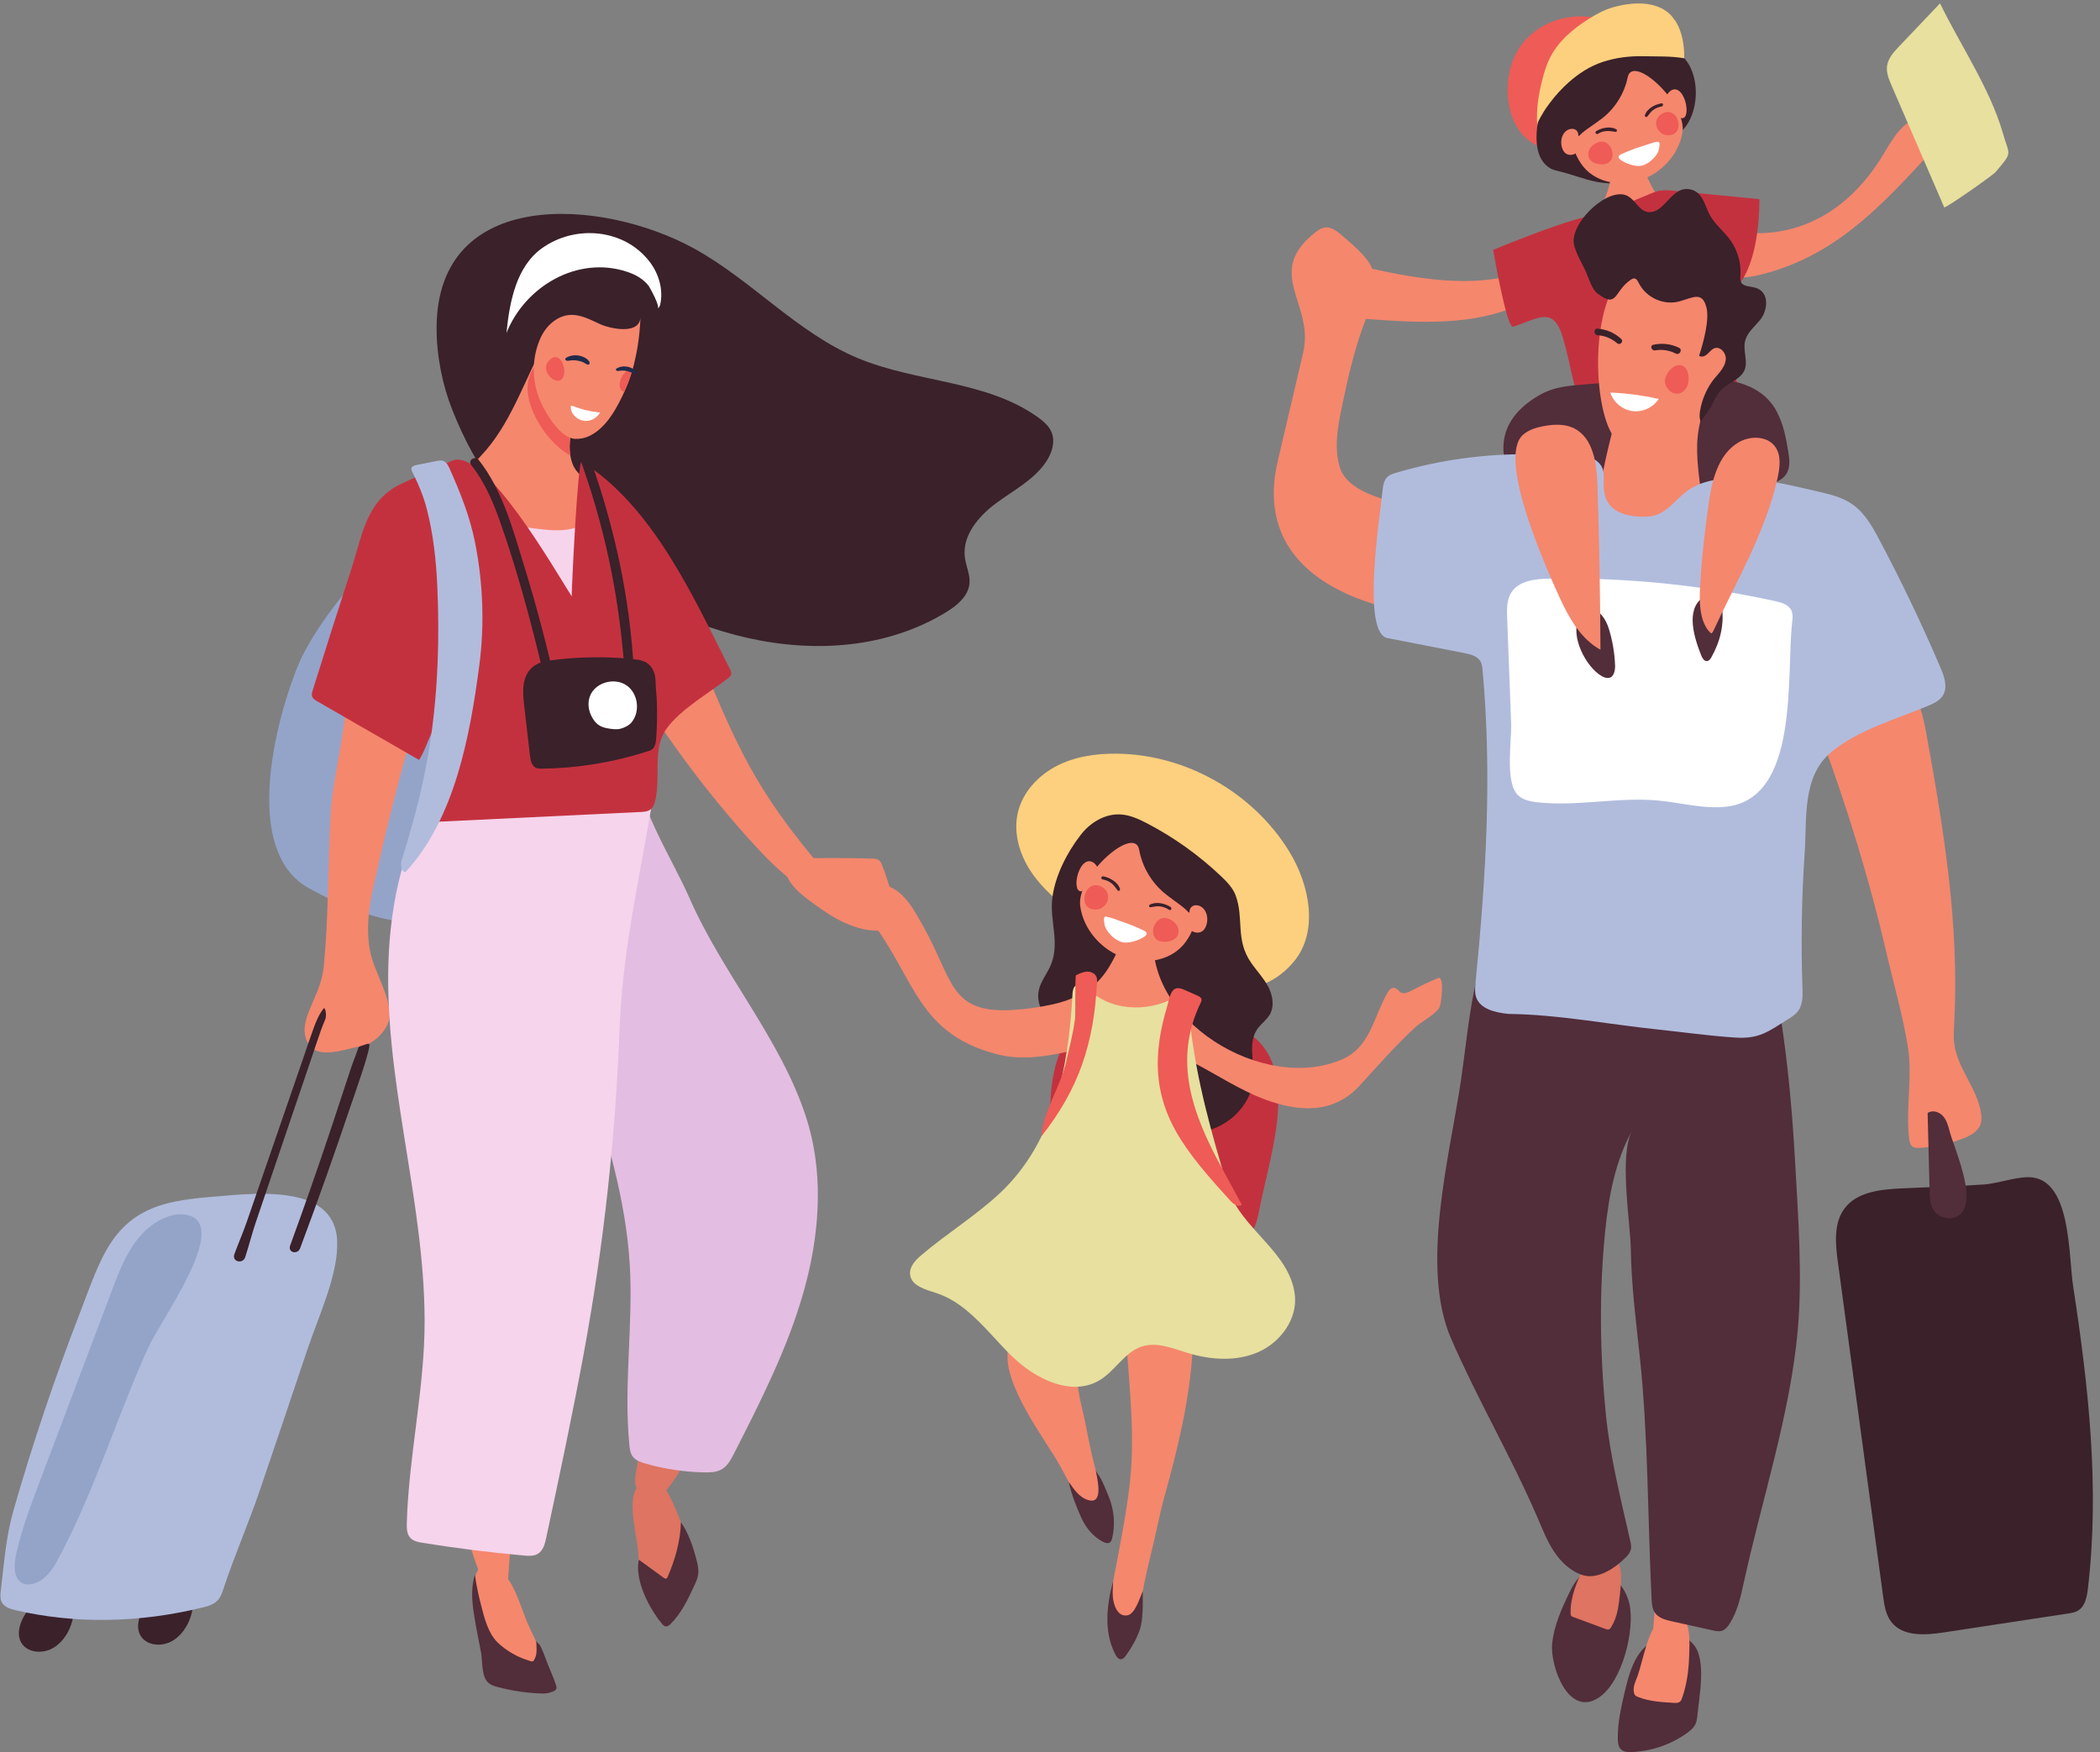 <?xml version="1.0" encoding="UTF-8"?><svg xmlns="http://www.w3.org/2000/svg" xmlns:xlink="http://www.w3.org/1999/xlink" height="418.7" preserveAspectRatio="xMidYMid meet" version="1.0" viewBox="-0.1 -0.8 501.8 418.7" width="501.8" zoomAndPan="magnify"><rect x="-0.1" y="-0.8" width="501.8" height="418.7" fill="#808080" stroke="none"/><defs><clipPath id="a"><path d="M 386 389 L 407 389 L 407 417.922 L 386 417.922 Z M 386 389"/></clipPath></defs><g><g><path d="M 441.336 166.461 C 446.125 164.672 452.281 163.934 455.375 162.793 C 458.539 165.883 459.48 170.531 460.27 174.883 C 464.387 197.602 468.102 220.27 466.875 243.48 C 466.785 245.242 466.66 247.016 466.898 248.766 C 467.699 254.641 472.422 259.406 473.281 265.277 C 473.406 266.133 473.445 267.023 473.172 267.844 C 472.574 269.633 470.703 270.629 468.949 271.301 C 465.68 272.551 462.219 273.305 458.727 273.527 C 458.078 273.566 457.367 273.57 456.855 273.168 C 456.301 272.727 456.168 271.949 456.086 271.242 C 455.242 264 456.938 256.602 455.812 249.523 C 454.613 241.945 452.324 234.047 450.578 226.52 C 446.578 209.281 441.32 192.355 435.238 175.742 C 433.445 170.84 436.766 168.172 441.336 166.461" fill="#f5876d"/></g><g><path d="M 454.246 283.211 C 449.301 283.445 443.691 284.012 440.695 287.953 C 438.004 291.496 438.473 296.43 439.066 300.84 C 442.668 327.441 446.27 354.047 449.867 380.648 C 450.16 382.82 450.5 385.105 451.844 386.836 C 454.562 390.336 459.852 390.008 464.23 389.344 C 474.152 387.832 484.074 386.324 493.996 384.816 C 494.844 384.688 495.715 384.551 496.449 384.109 C 498.129 383.102 498.559 380.898 498.793 378.957 C 501.68 354.793 498.945 330.426 495.27 306.508 C 494.164 299.332 494.812 282.047 485.773 280.617 C 482.535 280.102 477.469 282.016 474.105 282.262 C 467.504 282.742 460.859 282.895 454.246 283.211" fill="#3a212a"/></g><g><path d="M 465.758 269.531 C 465.422 268.23 465.051 266.867 464.141 265.875 C 463.23 264.883 461.602 264.406 460.512 265.199 C 460.672 271.477 460.828 277.746 460.988 284.023 C 461.023 285.43 461.074 286.902 461.762 288.133 C 462.742 289.902 465.059 290.801 466.98 290.156 C 473.484 287.98 466.879 273.844 465.758 269.531" fill="#522d3a"/></g><g><path d="M 389.254 382.508 C 388.426 378.789 385.609 375.309 381.852 374.707 C 381.031 374.574 380.18 374.582 379.387 374.824 C 377.148 375.504 375.875 377.797 374.859 379.902 C 373.016 383.727 371.254 387.684 370.801 391.902 C 370.234 397.211 374.609 409.828 381.992 404.863 C 387.594 401.098 390.617 388.633 389.254 382.508" fill="#522d3a"/></g><g clip-path="url(#a)"><path d="M 405.539 408.809 C 405.453 409.738 405.348 410.699 404.887 411.512 C 404.465 412.25 403.789 412.805 403.102 413.305 C 399.238 416.113 394.523 417.738 389.75 417.91 C 388.867 417.945 387.887 417.895 387.246 417.285 C 386.602 416.676 386.496 415.699 386.48 414.812 C 386.418 411.027 387.246 407.293 388.117 403.609 C 388.832 400.609 389.602 397.555 391.23 394.934 C 393.934 390.598 400.758 387.473 404.688 392.344 C 407.648 396.016 405.93 404.586 405.539 408.809" fill="#522d3a"/></g><g><path d="M 368.984 5.227 C 366.176 6.715 363.777 8.961 362.273 11.754 C 358.363 19.027 359.609 31.105 367.98 34.34 C 368.258 34.445 368.559 34.547 368.848 34.469 C 369.277 34.352 369.504 33.887 369.68 33.473 C 373.922 23.441 382.043 16.566 386.859 6.859 C 387.039 6.496 387.219 6.098 387.129 5.703 C 387 5.156 386.418 4.867 385.895 4.664 C 381.703 3.055 377.008 2.605 372.672 3.773 C 371.395 4.117 370.156 4.605 368.984 5.227" fill="#ef5b56"/></g><g><path d="M 403.875 15.406 C 406.375 20.68 405.055 28.789 400.469 31.449 C 398.035 32.859 396.023 32.66 394.262 34.859 C 392.324 37.273 393.426 40.184 389.82 41.973 C 387.16 43.289 384.008 43.211 381.102 42.594 C 378.199 41.973 375.422 40.852 372.535 40.156 C 371.738 39.965 370.91 39.797 370.219 39.355 C 364.84 35.953 367.59 26.074 369.219 21.355 C 370.621 17.285 372.52 13.551 375.23 10.18 C 376.262 8.898 384.566 2.711 384.574 2.02 C 384.535 4.961 383.699 7.887 382.191 10.41 C 385.711 6.852 390.184 4.234 395.016 2.91 C 396.793 2.426 399.102 2.305 400.066 3.875 C 393.234 12.035 400.617 8.547 403.875 15.402 C 403.875 15.406 403.875 15.406 403.875 15.406" fill="#3a212a"/></g><g><path d="M 416.469 54.801 C 431.23 56.109 442.598 48.344 449.992 36.008 C 451.598 33.336 453.156 30.516 455.645 28.637 C 458.129 26.762 461.863 26.109 464.305 28.043 C 465.062 28.645 465.676 29.582 465.477 30.523 C 465.348 31.137 464.906 31.629 464.48 32.09 C 451.312 46.273 439.762 60.344 420.074 64.965 C 410.461 67.219 402.059 62.621 392.316 61.781 C 381.363 60.836 372.566 67.648 363.141 71.984 C 351.863 77.172 338.777 76.324 326.664 75.445 C 325.539 75.363 324.301 75.219 323.539 74.383 C 322.977 73.766 322.801 72.902 322.672 72.078 C 322.336 69.938 322.172 67.77 322.18 65.602 C 322.184 64.914 322.219 64.176 322.637 63.625 C 323.414 62.605 324.977 62.805 326.227 63.09 C 339.164 66.008 354.594 68.797 367.023 62.852 C 377.41 57.883 386.559 47.488 384.953 35.285 C 384.832 34.367 384.656 33.422 384.926 32.535 C 385.195 31.652 386.09 30.875 386.984 31.105 C 387.43 31.223 387.781 31.555 388.098 31.891 C 392.137 36.223 393.082 42.715 396.922 47.227 C 399.625 50.406 403.566 52.328 407.621 53.316 C 410.434 54.004 413.422 54.527 416.465 54.797 C 416.465 54.797 416.469 54.797 416.469 54.801" fill="#f5876d"/></g><g><path d="M 395.367 40.57 C 393.992 41.469 392.48 42.148 390.895 42.555 C 386.215 43.754 380.633 42.562 377.766 38.41 C 373.609 32.391 377.969 31.152 382.676 27.535 C 385.812 25.125 388.039 21.562 388.836 17.688 C 390.023 11.895 402.969 23.938 401.941 30.727 C 401.328 34.758 398.785 38.336 395.367 40.57" fill="#f5876d"/></g><g><path d="M 396.238 33.117 C 396.539 33.242 396.477 33.648 396.414 34.172 C 396.328 34.918 396.191 35.473 395.77 36.094 C 394.992 37.238 393.918 38.191 392.609 38.676 C 391.375 39.129 389.844 38.703 388.633 38.223 C 388.156 38.031 386.535 37.281 386.676 36.621 C 386.73 36.355 387.004 36.199 387.246 36.082 C 389.09 35.199 391.023 34.523 392.973 33.926 C 393.879 33.648 394.844 33.254 395.777 33.102 C 395.988 33.066 396.137 33.074 396.238 33.117" fill="#fff"/></g><g><path d="M 376.961 31.766 C 377.203 31.176 376.855 30.449 376.289 30.16 C 375.723 29.867 375.012 29.961 374.457 30.273 C 373.199 30.984 372.754 32.656 373.035 34.074 C 373.184 34.801 373.516 35.527 374.133 35.93 C 375.09 36.551 376.488 36.125 377.133 35.184 C 377.777 34.246 377.746 32.957 377.281 31.914 C 377.18 31.688 377.039 31.453 376.805 31.367 L 376.961 31.766" fill="#f5876d"/></g><g><path d="M 397.852 22.926 C 398.055 21.543 399.547 19.855 401.012 20.859 C 402.445 21.844 403.168 24.758 402.836 26.352 C 402.773 26.645 402.676 26.941 402.477 27.168 C 402.273 27.391 401.949 27.523 401.664 27.43 C 401.5 27.375 401.367 27.254 401.242 27.137 C 400.047 26.031 397.602 24.758 397.852 22.926" fill="#f5876d"/></g><g><path d="M 381.117 38.23 C 380.531 38.023 379.98 37.652 379.676 37.109 C 379.223 36.297 379.422 35.234 379.969 34.477 C 380.684 33.484 382.426 32.641 383.609 33.27 C 385.152 34.086 385.84 36.52 384.547 37.852 C 383.758 38.66 382.109 38.574 381.117 38.23" fill="#ef5b56"/></g><g><path d="M 395.629 28.457 C 395.777 26.875 397.523 25.637 399.055 26.059 C 400.84 26.555 401.586 29.242 400.508 30.703 C 399.852 31.59 398.277 31.723 397.348 31.281 C 396.297 30.789 395.52 29.637 395.629 28.457" fill="#ef5b56"/></g><g><path d="M 396.941 24.648 C 396.199 24.766 395.508 25.059 394.906 25.5 C 394.312 25.934 393.984 26.523 393.508 27.059 C 393.297 27.297 392.859 27.074 392.953 26.758 C 393.434 25.148 395.379 24.145 396.914 23.895 C 397.391 23.82 397.41 24.57 396.941 24.648" fill="#3a212a"/></g><g><path d="M 381.316 30.547 C 382.656 29.723 384.672 29.281 386.113 30.102 C 386.449 30.289 386.242 30.766 385.883 30.707 C 384.344 30.453 383.125 30.312 381.719 31.18 C 381.305 31.434 380.906 30.801 381.316 30.547" fill="#3a212a"/></g><g><path d="M 377.973 51.242 C 383.734 49.859 388.457 47.926 393.965 45.621 C 394.773 45.281 395.59 44.941 396.449 44.781 C 397.605 44.562 398.797 44.68 399.969 44.797 C 406.758 45.465 413.543 46.133 420.328 46.805 C 420.312 52.898 419.406 62.031 415.531 67.059 C 414.941 67.816 414.051 68.316 413.547 69.137 C 413.062 69.922 412.996 70.891 412.969 71.816 C 412.777 77.703 413.352 83.617 414.668 89.363 C 414.93 90.492 415.18 91.793 414.477 92.711 C 413.961 93.379 413.078 93.629 412.262 93.84 C 402.344 96.391 392.422 98.941 382.504 101.492 C 382.02 101.617 381.508 101.742 381.027 101.594 C 380.383 101.402 379.98 100.777 379.648 100.195 C 375.777 93.465 375.469 86.832 373.301 79.699 C 371.055 72.305 367.551 75.277 361.48 77.285 C 359.988 77.777 356.895 60.262 356.699 58.91 C 362.91 56.371 369.215 53.906 375.617 51.891 C 376.398 51.645 377.184 51.43 377.973 51.242" fill="#c4313e"/></g><g><path d="M 379.402 91.004 C 387.484 90.266 395.641 89.59 403.598 89.504 C 411.168 89.418 420.363 89.973 424.414 97.477 C 426.031 100.473 426.695 103.883 427.227 107.25 C 427.488 108.914 427.699 110.715 426.902 112.199 C 425.672 114.492 422.676 115.02 420.086 115.277 C 412.574 116.031 405.059 116.727 397.535 117.363 C 393.086 117.754 388.648 118.484 384.172 118.434 C 382.188 118.414 380.586 117.871 378.691 117.559 C 376.41 117.18 373.902 117.328 371.586 117.215 C 367.957 117.043 363.906 116.676 361.512 113.941 C 360.117 112.348 359.547 110.195 359.266 108.098 C 358.41 101.641 362.035 96.996 367.469 93.789 C 371.453 91.438 374.98 91.41 379.402 91.004" fill="#522d3a"/></g><g><path d="M 407.863 91.836 C 407.371 94.832 406.469 97.984 405.812 101.738 C 404.113 111.48 408.754 121.762 406.215 131.402 C 403.656 141.109 391.922 143.758 385.281 136.133 C 377.531 127.234 384.129 107.488 386.289 97.516 C 387.672 91.148 390.305 79.82 396.773 76.402 C 405.797 71.641 408.973 85.047 407.863 91.836" fill="#f5876d"/></g><g><path d="M 408.934 71.59 C 407.723 68.805 406.289 66.145 404.148 64.484 C 400.32 61.523 394.836 60.188 390.41 62.512 C 380.133 67.906 380.172 92.914 384.578 101.996 C 385.141 103.16 385.859 104.34 387.02 104.945 C 388.449 105.691 390.191 105.375 391.73 104.91 C 397.832 103.082 401.5 99.375 405.906 95.184 C 409.391 91.867 413.973 88.785 413.465 83.246 C 413.305 81.496 412.523 79.863 411.746 78.277 C 410.781 76.301 409.934 73.902 408.934 71.59" fill="#f5876d"/></g><g><path d="M 417.008 80.309 C 417.621 78.488 419.262 77.152 420.5 75.637 C 422.316 73.41 422.84 68.98 419.352 67.961 C 418.121 67.598 416.477 67.75 415.914 66.598 C 415.68 66.109 415.742 65.539 415.777 65 C 415.992 61.77 414.941 58.473 412.895 55.965 C 411.191 53.875 409.211 52.344 408.094 49.852 C 407.16 47.773 406.539 45.125 403.957 44.496 C 399.301 43.359 397.891 50.152 393.848 49.887 C 391.344 49.723 390.492 46.188 387.863 45.695 C 382.996 44.785 374.934 52.934 376.016 57.699 C 376.516 59.906 378.035 62.273 378.938 64.355 C 379.594 65.863 380.285 68.32 381.66 69.363 C 386.48 73.02 385.492 68.824 389.562 66.062 C 389.82 65.887 390.109 65.719 390.414 65.742 C 390.957 65.785 391.258 66.383 391.508 66.879 C 393.289 70.387 397.531 72.266 401.277 71.207 C 404.52 70.289 406.617 68.824 407.633 72.57 C 408.465 75.625 406.855 81.301 405.906 84.219 C 406.465 84.66 407.301 84.324 407.848 83.84 C 408.395 83.352 408.852 82.707 409.523 82.441 C 410.938 81.883 412.395 83.516 412.277 85.078 C 412.117 87.285 410.047 88.84 408.887 90.547 C 407.516 92.559 406.574 94.863 406.156 97.262 C 406.004 98.156 405.926 99.113 406.301 99.938 C 406.309 99.953 408.48 96.848 408.656 96.508 C 409.566 94.738 410.191 93.211 411.695 91.914 C 413.238 90.582 415.594 89.84 416.609 87.965 C 417.758 85.836 416.348 83.172 416.867 80.809 C 416.906 80.637 416.949 80.473 417.008 80.309" fill="#3a212a"/></g><g><path d="M 384.695 93.043 C 385.445 95.352 387.602 97.141 390.012 97.449 C 392.418 97.758 394.953 96.57 396.262 94.527 C 392.652 93.723 388.977 93.223 385.285 93.031 L 384.695 93.043" fill="#fff"/></g><g><path d="M 386.32 81.23 C 385.023 80.109 383.406 79.426 381.691 79.32 C 380.676 79.258 380.633 77.656 381.641 77.738 C 383.777 77.922 385.711 78.73 387.289 80.199 C 387.957 80.82 387.008 81.82 386.32 81.23" fill="#3a212a"/></g><g><path d="M 394.98 81.586 C 397.086 81.133 399.16 81.375 401.102 82.312 C 402.016 82.754 401.258 84.168 400.348 83.703 C 398.824 82.922 397.094 82.637 395.402 82.934 C 394.527 83.09 394.078 81.777 394.98 81.586" fill="#3a212a"/></g><g><path d="M 402.918 91.805 C 403.867 90.203 403.551 86.203 400.938 86.465 C 399.363 86.621 397.785 88.707 397.742 90.211 C 397.688 92.066 399.688 93.82 401.422 93.152 C 402.059 92.906 402.57 92.395 402.918 91.805" fill="#ef5b56"/></g><g><path d="M 422.992 310.867 C 422.258 313.199 421.371 315.609 420.648 318.527 C 418.492 327.18 421.801 336.895 420.887 345.738 C 419.973 354.59 414.184 363.281 410.391 371.199 C 407.613 376.988 404.953 382.914 401.852 388.535 C 400.477 391.027 394.367 397.887 394.445 400.016 C 394.266 395.016 394.809 390.02 395.219 385.031 C 396.691 367.16 396.492 349.219 396.309 331.305 C 396.156 316.383 394.816 299.211 408.273 288.848 C 410.141 287.41 412.406 286.312 414.762 286.434 C 419.988 286.707 423.02 292.52 423.992 297.664 C 425.043 303.23 424.227 306.941 422.992 310.867" fill="#f5876d"/></g><g><path d="M 402.336 403.41 C 402.18 403.973 402 404.527 401.801 405.074 C 401.699 405.359 401.586 405.648 401.367 405.852 C 400.988 406.195 400.418 406.188 399.91 406.16 C 396.98 406 393.992 405.824 391.273 404.734 C 391.031 404.637 390.781 404.527 390.613 404.328 C 390.441 404.133 390.367 403.871 390.324 403.617 C 390.062 402.195 390.738 401.012 391.207 399.707 C 392.496 396.133 393.691 388.383 396.863 386.035 C 398.695 384.684 401.234 383.672 402.527 386.184 C 403.781 388.613 403.629 391.848 403.551 394.496 C 403.461 397.52 403.16 400.512 402.336 403.41" fill="#f5876d"/></g><g><path d="M 376.172 319.125 C 378.211 324.895 379.375 331.02 380.445 336.844 C 381.703 343.676 382.93 350.516 383.879 357.383 C 384.25 360.07 387.137 368.031 386.285 370.492 C 382.645 381.062 374.605 365.023 372.734 361.863 C 367.465 352.949 362.508 343.867 357.871 334.645 C 352.926 324.797 348.906 312.105 353.742 301.906 C 357.98 292.973 367.121 303.289 370.547 308.043 C 372.992 311.438 374.785 315.199 376.172 319.125" fill="#de7461"/></g><g><path d="M 375.277 385.227 C 375.301 385.277 375.328 385.324 375.363 385.367 C 375.477 385.508 375.656 385.574 375.824 385.641 C 378.395 386.59 380.961 387.543 383.527 388.496 C 383.797 388.594 384.098 388.695 384.367 388.598 C 384.613 388.504 384.773 388.27 384.91 388.047 C 386.469 385.465 386.695 382.812 387.012 379.91 C 387.277 377.473 387.641 374.395 386.348 372.168 C 385.801 371.227 385.117 370.203 384.152 369.645 C 381.547 368.141 379.473 371.77 378.496 373.633 C 376.73 377 375.102 380.879 375.199 384.738 C 375.203 384.902 375.215 385.078 375.277 385.227" fill="#de7461"/></g><g><path d="M 411.105 202.508 C 414.309 203.191 416.328 205.191 417.941 210.18 C 424.852 231.605 427.574 254.188 428.824 276.562 C 429.559 289.758 430.645 303.984 429.473 317.129 C 427.688 337.129 420.848 357.805 416.574 377.453 C 415.832 380.852 415.062 384.328 413.188 387.254 C 412.73 387.965 412.164 388.672 411.363 388.93 C 410.656 389.156 409.891 389 409.164 388.84 C 405.918 388.117 402.676 387.398 399.43 386.68 C 397.91 386.344 396.25 385.914 395.359 384.641 C 394.684 383.676 394.602 382.43 394.547 381.254 C 393.613 362.066 393.762 342.461 391.727 323.359 C 390.812 314.785 389.734 306.551 389.586 297.801 C 389.473 291.094 386.691 275.117 389.949 269.305 C 385.91 276.582 384.344 284.895 383.5 293.062 C 381.984 307.734 382.172 322.543 383.625 337.211 C 384.645 347.477 387.191 357.402 389.449 367.449 C 389.602 368.113 389.75 368.801 389.605 369.465 C 389.449 370.18 388.977 370.781 388.465 371.305 C 386.098 373.75 381.812 376.781 378.129 375.641 C 375.223 374.738 372.891 372.504 371.219 369.965 C 369.543 367.426 368.441 364.562 367.238 361.77 C 360.992 347.285 352.949 333.645 346.648 319.113 C 339.191 301.91 346.289 275.598 348.973 257.578 C 351.012 243.863 351.754 227.664 359.797 215.801 C 364.012 209.582 372.816 207.773 379.508 206.082 C 387.75 204 396.191 202.777 404.664 202.301 C 407.25 202.156 409.355 202.137 411.105 202.508" fill="#522d3a"/></g><g><path d="M 308.68 66.16 C 308.148 62.438 309.027 58.789 314.234 54.707 C 314.941 54.152 315.73 53.633 316.629 53.555 C 318.043 53.426 319.293 54.395 320.379 55.312 C 329.02 62.598 330.371 64.707 326.047 76.039 C 323.543 82.594 321.992 89.473 320.562 96.34 C 319.551 101.203 318.605 106.336 320.117 111.066 C 324.363 124.316 371.188 121.723 371.176 121.609 C 371.871 127.535 371.363 133.602 369.695 139.332 C 368.965 141.855 367.84 144.516 365.535 145.773 C 364.227 146.488 362.699 146.656 361.215 146.781 C 337.277 148.809 297.629 141.75 305.227 109.359 C 307.25 100.727 309.277 92.098 311.301 83.465 C 312.902 76.652 309.422 71.336 308.68 66.16" fill="#f5876d"/></g><g><path d="M 427.309 115.078 C 430.078 115.66 432.672 116.301 434.887 116.805 C 437.559 117.414 440.273 118.148 442.52 119.715 C 445.48 121.781 447.316 125.062 449.008 128.25 C 454.297 138.223 459.168 148.414 463.602 158.797 C 464.5 160.906 465.363 163.426 464.172 165.383 C 463.391 166.664 461.926 167.336 460.539 167.914 C 452.992 171.074 443.93 173.617 437.523 178.902 C 430.477 184.719 431.699 194.625 431.121 203.188 C 430.398 213.879 430.227 224.609 430.602 235.32 C 430.664 237.23 430.699 239.316 429.547 240.84 C 428.941 241.645 428.074 242.195 427.223 242.73 C 422.297 245.828 420.254 247.535 414.5 247.16 C 408.34 246.766 402.172 245.879 396.035 245.234 C 384.312 244.016 372.113 241.625 360.336 241.512 C 357.281 241.195 353.609 240.41 352.625 237.5 C 352.266 236.438 352.363 235.277 352.473 234.16 C 354.965 208.91 356.461 184.711 354.168 159.352 C 354.105 158.66 354.035 157.945 353.703 157.332 C 352.977 155.992 351.289 155.566 349.793 155.273 C 343.68 154.082 337.566 152.891 331.445 151.695 C 325.148 150.465 329.691 122.367 330.258 116.535 C 330.371 115.328 330.551 114.008 331.438 113.176 C 332 112.648 332.766 112.406 333.504 112.188 C 343.898 109.098 354.762 107.613 365.602 107.762 C 369.27 107.816 377.371 106.996 380.555 108.785 C 384.691 111.117 382.258 113.973 383.512 117.926 C 384.836 122.098 389.711 122.848 393.586 122.66 C 398 122.445 399.953 118.738 403.188 116.441 C 409.262 112.117 419.07 113.344 427.309 115.078" fill="#b1bcdd"/></g><g><path d="M 360.652 162.934 C 360.449 157.566 360.238 152.203 360.035 146.836 C 359.961 144.793 359.918 142.613 360.988 140.871 C 362.773 137.973 366.746 137.531 370.152 137.477 C 388.273 137.18 406.43 138.996 424.133 142.871 C 425.621 143.199 427.297 143.688 427.949 145.059 C 428.359 145.914 428.258 146.91 428.148 147.852 C 426.668 160.582 430.016 190.195 412.25 192.004 C 406.914 192.57 401.605 191.043 396.266 190.531 C 386.625 189.605 376.887 191.992 367.262 190.938 C 365.395 190.73 363.359 190.289 362.227 188.793 C 359.633 185.367 361.121 176.09 360.988 172.211 C 360.883 169.117 360.77 166.023 360.652 162.934" fill="#fff"/></g><g><path d="M 385.824 158.234 C 385.859 159.27 385.629 161.016 384.336 161.211 C 383.734 161.301 383.133 161.062 382.605 160.762 C 378.852 158.613 375.012 151.113 377.215 147 C 377.762 145.984 378.719 145.113 379.867 144.988 C 382.121 144.738 383.637 147.23 384.316 149.395 C 385.211 152.258 385.719 155.238 385.824 158.234" fill="#522d3a"/></g><g><path d="M 372.57 141.98 C 374.805 146.879 377.621 151.883 382.336 154.484 C 382.277 141.402 382.039 128.32 381.629 115.242 C 381.461 110.012 380.633 103.754 375.906 101.504 C 373.691 100.445 371.094 100.59 368.684 101.051 C 366.906 101.395 365.09 101.938 363.758 103.172 C 357.578 108.902 369.602 135.484 372.57 141.98" fill="#f5876d"/></g><g><path d="M 406.953 156.793 C 407.188 157.055 407.477 157.227 407.82 157.184 C 408.297 157.129 408.609 156.676 408.848 156.258 C 410.945 152.555 411.965 148.383 411.344 144.176 C 411.23 143.402 411.074 142.578 410.539 142.008 C 409.621 141.031 407.957 141.23 406.848 141.98 C 402.535 144.891 404.805 151.816 406.441 155.906 C 406.562 156.211 406.734 156.543 406.953 156.793" fill="#522d3a"/></g><g><path d="M 408.086 120.281 C 408.844 114.461 410.27 107.906 415.324 104.922 C 418.09 103.289 422.145 103.328 424.047 105.914 C 425.617 108.055 425.195 111.016 424.621 113.605 C 421.797 126.32 414.742 138.238 409.281 150.035 C 409.16 150.289 409.035 150.477 408.754 150.562 C 405.074 147.242 406.152 139.73 406.422 135.332 C 406.734 130.285 407.43 125.289 408.086 120.281" fill="#f5876d"/></g><g><path d="M 400.352 4.375 C 397.207 -0.789 390.586 -0.504 385.418 0.922 C 383.363 1.488 381.465 2.512 379.656 3.641 C 375.781 6.062 372.125 9.137 370.141 13.254 C 369.438 14.715 368.957 16.273 368.543 17.84 C 367.559 21.555 366.91 25.414 367.254 29.242 C 367.184 28.477 368.02 27.234 368.379 26.582 C 368.898 25.633 369.547 24.73 370.191 23.863 C 371.527 22.062 373.047 20.395 374.719 18.902 C 377.086 16.797 379.793 15.02 382.801 14.023 C 385.969 12.969 389.32 12.559 392.648 12.641 C 395.875 12.715 399.148 12.566 402.344 13.129 C 402.383 10.18 401.953 7.145 400.48 4.59 C 400.438 4.52 400.398 4.445 400.352 4.375" fill="#fcd07e"/></g><g><path d="M 463.477 0.004 C 460.223 3.426 456.969 6.844 453.715 10.266 C 452.422 11.625 451.066 13.113 450.816 14.973 C 450.598 16.582 451.258 18.168 451.902 19.66 C 456.094 29.355 460.285 39.055 464.477 48.754 C 464.633 49.117 475.996 41.203 476.742 40.32 C 480.938 35.367 480.09 36.605 478.43 30.828 C 475.434 20.41 468.219 9.773 463.477 0.004" fill="#e7e09f"/></g><g><path d="M 64.23 189.879 C 64.172 199.148 66.551 207.555 73.77 211.508 C 81.496 215.738 89.855 219.266 98.652 219.711 C 107.449 220.16 116.789 217.09 122.195 210.137 C 127.664 203.109 128.301 193.582 128.715 184.688 C 129.117 176.086 131.574 164.934 129.742 156.52 C 128.176 149.316 125.078 140.227 122.195 133.367 C 109.777 103.809 77.344 142.984 71.102 158.277 C 68.109 165.602 64.301 178.402 64.23 189.879" fill="#94a4c9"/></g><g><path d="M 300.75 288.633 C 300.289 291.031 299.633 293.676 297.59 295.02 C 296.086 296.008 294.168 296.051 292.367 296.012 C 281.457 295.785 270.578 293.926 260.219 290.508 C 257.43 289.59 254.477 288.398 252.93 285.902 C 251.875 284.199 251.637 282.129 251.461 280.137 C 251.039 275.344 250.832 270.531 250.84 265.723 C 250.855 258.02 251.832 249.441 257.668 244.41 C 262.656 240.113 269.863 239.641 276.422 240.23 C 282.117 240.746 287.754 241.898 293.195 243.668 C 312.621 249.98 303.691 273.332 300.75 288.633" fill="#c4313e"/></g><g><path d="M 308.98 229.121 C 315.082 221.918 312.887 210.719 307.953 202.668 C 299.332 188.598 283.188 179.461 266.688 179.316 C 261.723 179.27 256.648 180.02 252.25 182.324 C 247.852 184.629 244.195 188.641 243.098 193.484 C 242.016 198.25 243.504 203.332 246.195 207.414 C 248.887 211.492 252.691 214.707 256.609 217.633 C 269.148 226.98 294.98 245.664 308.98 229.121" fill="#fcd07e"/></g><g><path d="M 257.973 198.938 C 254.812 203.055 252.031 208.527 251.367 213.723 C 250.625 219.516 253.457 224.898 250.684 230.504 C 249.801 232.289 248.527 233.926 248.117 235.875 C 247.562 238.52 248.758 241.312 250.66 243.23 C 252.566 245.148 255.094 246.316 257.648 247.211 C 259.797 247.961 262.125 248.617 263.641 250.316 C 265.148 252.008 265.543 254.379 266.035 256.59 C 266.812 260.062 268.043 263.539 270.422 266.184 C 274.234 270.418 280.465 270.055 285.684 269.809 C 292.633 269.477 299.098 263.59 299.41 256.637 C 299.59 252.723 298.105 248.367 300.328 245.141 C 301.203 243.875 302.562 242.98 303.324 241.645 C 304.496 239.598 304.004 236.969 302.887 234.898 C 301.77 232.824 300.098 231.109 298.777 229.164 C 295.059 223.699 297.18 218.684 295.176 213.234 C 294.52 211.445 293.148 210.016 291.766 208.695 C 286.496 203.664 280.516 199.375 274.055 196 C 272.047 194.949 269.926 193.969 267.66 193.84 C 264.191 193.637 260.84 195.523 258.59 198.172 C 258.383 198.414 258.176 198.668 257.973 198.938" fill="#3a212a"/></g><g><path d="M 104.227 77.441 C 104.406 43.898 143.598 46.484 165.625 58.523 C 179.496 66.105 190.355 78.746 204.953 84.82 C 218.945 90.645 235.594 90.082 247.91 98.918 C 249.246 99.879 250.559 101.004 251.18 102.527 C 252.102 104.789 251.273 107.422 249.93 109.461 C 247.039 113.84 242.129 116.34 237.91 119.461 C 233.695 122.582 229.762 127.258 230.461 132.453 C 230.734 134.52 231.738 136.504 231.566 138.578 C 231.309 141.672 228.582 143.926 225.93 145.535 C 197.98 162.535 157.727 150.586 136.316 128.582 C 122.043 124.406 113.391 110.812 107.961 97.113 C 105.676 91.344 104.191 84.309 104.227 77.441" fill="#3a212a"/></g><g><path d="M 267.465 368.812 C 266.836 372.141 266.184 375.465 265.574 378.785 C 264.969 382.113 265.293 384.789 266.859 387.816 C 267.238 388.551 267.883 389.348 268.695 389.211 C 269.133 389.137 269.473 388.805 269.75 388.461 C 271.602 386.18 272.246 383.344 272.762 380.547 C 273.398 377.07 274.152 373.609 275.016 370.184 C 276.113 365.84 276.906 361.379 278.102 357.039 C 283.141 338.793 287.391 320.395 283.457 302.035 C 282.652 298.281 280.922 293.891 277.129 293.262 C 274.375 292.805 271.664 294.75 270.363 297.223 C 269.062 299.695 268.863 302.578 268.75 305.371 C 268.113 321.34 271.652 337.246 269.922 353.199 C 269.355 358.426 268.441 363.625 267.465 368.812" fill="#f5876d"/></g><g><path d="M 243.289 332.785 C 245.625 337.738 248.777 342.367 251.723 347.02 C 254.676 351.684 256.758 356.961 260.078 361.379 C 260.852 362.402 261.723 363.359 262.719 364.168 C 263.711 363.457 263.762 362.023 263.672 360.809 C 263.379 356.941 262.441 353.379 261.492 349.645 C 260.711 346.57 260.031 343.469 259.461 340.348 C 258.922 337.402 258.055 334.523 257.613 331.559 C 256.148 321.766 259.828 311.332 257.438 301.812 C 247.988 305.602 238.215 316.586 241.191 327.262 C 241.723 329.172 242.445 331.004 243.289 332.785" fill="#f5876d"/></g><g><path d="M 105.594 295.195 C 106.715 307.34 102.598 317.793 102.031 330.055 C 101.617 338.941 106.055 348.398 108.629 356.789 C 110.512 362.93 112.258 369.184 114.492 375.207 C 115.48 377.871 120.5 385.562 120.109 387.656 C 121.027 382.738 121.234 377.719 121.57 372.727 C 123.336 346.441 128.656 320.59 132.344 294.543 C 134.145 281.801 135.578 268.988 135.98 256.121 C 136.23 248.082 136.16 234.973 127.566 230.918 C 122.289 228.43 115.699 230.645 111.66 234.852 C 107.621 239.062 105.68 244.84 104.418 250.535 C 101.289 264.695 102.711 277.742 105.145 291.797 C 105.344 292.945 105.488 294.078 105.594 295.195" fill="#f5876d"/></g><g><path d="M 114.891 392.598 C 115.07 394.109 115.262 395.652 115.871 397.047 C 117.047 399.738 119.68 401.57 122.477 402.473 C 123.848 402.91 125.27 403.16 126.699 403.309 C 127.43 403.383 128.164 403.434 128.902 403.469 C 129.508 403.5 130.266 403.652 130.855 403.57 C 131.324 403.504 131.73 403.168 131.957 402.754 C 132.184 402.336 132.246 401.848 132.219 401.371 C 132.141 400.141 131.551 399.102 131.039 398.008 C 130.504 396.859 129.965 395.711 129.43 394.562 C 128.355 392.266 127.281 389.969 126.211 387.672 C 124.602 384.227 122.707 376.617 119.332 374.57 C 109.285 368.48 114.352 388.082 114.891 392.598" fill="#f5876d"/></g><g><path d="M 161 302.883 C 159.066 308.691 158.02 314.836 157.055 320.68 C 155.926 327.535 154.828 334.395 154.008 341.277 C 153.688 343.973 150.945 351.984 151.844 354.434 C 155.68 364.934 163.422 348.742 165.23 345.551 C 170.336 336.543 175.121 327.367 179.586 318.059 C 184.348 308.121 188.129 295.359 183.102 285.254 C 178.699 276.398 169.754 286.883 166.418 291.699 C 164.035 295.137 162.312 298.934 161 302.883" fill="#de7461"/></g><g><path d="M 164.633 368.555 C 165.223 369.961 165.824 371.391 165.984 372.906 C 166.293 375.824 164.914 378.723 162.93 380.891 C 161.398 382.562 160.945 382.781 160.285 384.973 C 160.031 385.816 159.246 386.656 158.398 386.43 C 158.055 386.336 157.781 386.09 157.527 385.84 C 153.023 381.344 152.84 375.824 152.359 369.879 C 152.051 366.094 149.93 358.543 151.848 355.094 C 157.559 344.824 162.867 364.363 164.633 368.555" fill="#de7461"/></g><g><path d="M 154.27 126.582 C 152.938 124.324 151.398 122.211 149.527 120.332 C 148.16 118.961 146.676 117.613 144.848 116.98 C 143.016 116.348 140.746 116.602 139.48 118.066 C 137.582 120.266 138.59 123.945 138.516 126.582 C 138.445 129.105 137.836 131.477 138.109 134.031 C 138.707 139.59 141.18 144.945 143.793 149.816 C 153.691 168.281 167.285 187.41 181.609 202.695 C 185.121 206.445 189.164 209.922 193.34 212.902 C 195.16 214.203 197.762 216.309 200.117 216.434 C 204.215 216.652 201.734 212.875 200.066 210.992 C 192.137 202.031 184.836 192.918 179.031 182.363 C 172.266 170.062 167.492 156.391 161.941 143.789 C 159.426 138.09 157.43 131.934 154.27 126.582" fill="#f5876d"/></g><g><path d="M 145.68 65.086 C 147.355 64.844 149.074 65.301 150.57 66.09 C 155.023 68.438 156.918 73.363 156.938 78.164 C 156.969 86.426 149.848 94.785 141.496 95.637 C 140.496 95.738 139.477 95.734 138.449 95.605 C 137 95.426 135.5 94.945 134.562 93.828 C 133.188 92.191 133.445 89.738 134.129 87.711 C 136.387 81.008 136.543 66.391 145.68 65.086" fill="#3a212a"/></g><g><path d="M 99.566 129.344 C 100.633 129.988 101.777 130.535 102.887 131.074 C 105.766 132.48 107.953 133.988 110.242 136.215 C 115.523 141.363 121.555 145.988 125.598 152.254 C 129.742 158.672 136.73 166.594 145.336 163.371 C 152.676 160.625 155.891 152.695 156.379 145.391 C 157.016 135.848 151.711 127.801 145.98 120.551 C 144.465 118.637 142.984 116.617 141.199 114.996 C 139.34 113.305 137.535 112.375 136.625 109.824 C 136.422 109.254 136.277 108.664 136.18 108.059 C 135.938 106.59 135.988 105.035 136.211 103.438 C 136.762 99.453 138.387 95.195 139.301 91.289 C 139.605 89.977 139.832 88.703 139.91 87.496 C 140.277 81.863 135.012 72.281 130.277 80.773 C 125.594 89.176 122.453 99.172 116.211 106.574 C 114.316 108.82 111.945 111.238 109.426 112.773 C 106.84 114.344 103.895 115.223 101.352 116.867 C 99.078 118.344 97.191 120.406 95.926 122.805 C 95.633 123.355 95.371 123.949 95.402 124.57 C 95.43 125.125 95.688 125.641 95.992 126.102 C 96.902 127.496 98.172 128.504 99.566 129.344" fill="#f5876d"/></g><g><path d="M 129.07 101.023 C 129.891 102.305 130.789 103.461 131.66 104.406 C 132.73 105.566 134.383 107.078 136.18 108.059 C 135.938 106.59 135.988 105.035 136.211 103.438 C 136.762 99.453 138.387 95.195 139.301 91.289 C 139.246 91.188 139.199 91.086 139.145 90.98 C 137.781 88.27 135.84 85.418 132.852 84.875 C 130.891 84.516 128.762 85.352 127.562 86.941 C 124.5 91.004 126.328 96.723 129.07 101.023" fill="#ef5b56"/></g><g><path d="M 147.918 89.363 C 147.953 90.922 148.805 91.402 149.758 91.23 C 150.422 89.562 150.961 87.867 151.402 86.148 C 151.301 86.062 151.199 85.988 151.098 85.926 C 149.434 84.906 147.875 87.441 147.918 89.363" fill="#ef5b56"/></g><g><path d="M 129.102 95.281 C 130.344 98.066 133.797 103.879 137.266 104.078 C 138.445 104.145 139.629 103.906 140.699 103.406 C 144.434 101.652 146.809 97.574 148.535 94.016 C 148.723 93.633 148.902 93.246 149.074 92.859 C 149.316 92.32 149.543 91.777 149.758 91.23 C 150.242 90.008 150.664 88.766 151.027 87.516 C 151.16 87.062 151.285 86.605 151.402 86.148 C 152.32 82.551 152.789 78.844 152.953 75.02 C 152.684 79.367 145.535 77.68 143.367 76.695 C 141.055 75.648 138.711 74.328 136.176 74.461 C 133.074 74.617 130.43 77.012 129.125 79.832 C 126.844 84.77 126.945 90.434 129.102 95.281" fill="#f5876d"/></g><g><path d="M 131.973 84.691 C 133.746 83.887 134.98 86.598 134.695 88.496 C 134.07 92.691 128.445 88.219 131.039 85.402 C 131.363 85.055 131.676 84.824 131.973 84.691" fill="#ef5b56"/></g><g><path d="M 147.992 90.809 C 147.855 92.078 148.355 92.699 149.074 92.859 C 149.316 92.32 149.543 91.777 149.758 91.23 C 150.242 90.008 150.664 88.766 151.027 87.516 C 149.641 87.133 148.168 89.129 147.992 90.809" fill="#ef5b56"/></g><g><path d="M 154.484 160.738 C 157.711 149.645 156.066 138.68 151.297 128.238 C 149.078 123.379 145.762 116.793 141.469 113.449 C 141.117 113.176 138.73 112.539 138.77 112.602 C 141.527 116.633 145.199 121.434 138.664 124.773 C 135.938 126.164 132.707 126.047 129.664 125.727 C 123.602 125.09 117.586 124.02 112.266 121.25 C 107.148 118.59 103.66 112.949 97.633 118.832 C 96.195 120.234 95.285 122.078 94.473 123.914 C 90.254 133.43 90.422 142.84 96.523 151.406 C 101.887 158.934 110.023 164.422 112.184 173.91 C 113.344 179.02 114.141 185.988 118.684 189.352 C 122.141 191.914 129.523 192.07 133.176 190.004 C 136.43 188.16 139.566 186.07 142.598 183.867 C 143.297 183.355 144.012 182.816 144.449 182.066 C 144.879 181.328 144.992 180.453 145.125 179.605 C 145.836 175.031 147.164 168.566 150.504 165.164 C 151.871 163.773 153.18 162.449 154.383 161.09 C 154.414 160.973 154.449 160.855 154.484 160.738" fill="#f6d4ec"/></g><g><path d="M 135.906 85.379 C 135.707 85.41 135.504 85.453 135.309 85.398 C 135.113 85.344 134.941 85.156 134.98 84.961 C 135.012 84.801 135.164 84.695 135.312 84.617 C 136.82 83.816 138.793 83.973 140.156 85.004 C 140.453 85.227 141.062 85.867 140.66 86.266 C 140.363 86.559 139.68 85.969 139.391 85.84 C 138.305 85.352 137.078 85.184 135.906 85.379" fill="#212a4b"/></g><g><path d="M 147.844 87.824 C 147.676 87.852 147.508 87.887 147.344 87.844 C 147.184 87.797 147.039 87.641 147.07 87.477 C 147.098 87.344 147.227 87.258 147.348 87.191 C 148.605 86.523 150.246 86.656 151.383 87.512 C 151.629 87.699 152.137 88.234 151.801 88.566 C 151.555 88.809 150.984 88.316 150.742 88.207 C 149.84 87.805 148.82 87.664 147.844 87.824" fill="#212a4b"/></g><g><path d="M 193.113 268.156 C 192.953 267.59 192.781 267.023 192.602 266.461 C 186.621 247.695 172.59 231.965 164.68 213.883 C 160.285 203.836 151.672 191.152 151.668 180.02 C 151.668 173.547 152.676 166.953 154.484 160.738 C 154.938 159.172 155.434 157.613 155.945 156.059 C 144.961 167.719 123.293 165.02 111.789 155.492 C 108.238 152.555 104.656 148.551 100.066 148.953 C 99.922 153.359 104.102 160.52 105.93 164.484 C 113.516 180.98 110.211 199.109 119.715 215.09 C 122.895 220.434 126.918 225.242 130.094 230.594 C 134.66 238.285 137.363 246.918 140.031 255.461 C 144.727 270.496 149.453 285.723 150.383 301.449 C 151.23 315.777 148.895 330.195 150.285 344.484 C 150.383 345.473 150.516 346.512 151.109 347.305 C 151.809 348.242 152.996 348.648 154.117 348.969 C 158.695 350.277 163.445 350.988 168.207 351.078 C 169.625 351.105 171.113 351.059 172.344 350.352 C 173.746 349.539 174.555 348.016 175.293 346.57 C 181.668 334.066 188.082 321.465 191.914 307.961 C 195.582 295.027 196.766 281.062 193.113 268.156" fill="#e4bde2"/></g><g><path d="M 73.375 248.273 C 75.664 252.785 82.363 249.805 86.395 249.188 C 89.219 248.754 92.812 245.121 92.961 242.293 C 93.242 236.992 89.219 231.434 88.285 226.266 C 86.914 218.652 89.035 211.754 90.684 204.316 C 94.617 186.605 99.844 169.176 104.805 151.699 C 107.781 141.207 108.555 132.402 103.934 122.078 C 103.562 121.254 103.105 120.379 102.277 120.02 C 101.059 119.496 99.711 120.332 98.699 121.184 C 92.172 126.691 88.051 134.621 85.719 142.836 C 83.336 151.242 83.043 159.641 82.484 168.203 C 81.91 176.906 79.344 185.477 78.871 194.266 C 78.227 206.309 78.434 218.246 77.262 230.246 C 76.539 237.656 70.727 243.027 73.371 248.266 C 73.375 248.27 73.375 248.27 73.375 248.273" fill="#f5876d"/></g><g><path d="M 196.895 216.977 C 201.652 220.207 208.137 223.027 213.887 220.855 C 214.723 220.539 217.008 219.738 216.969 218.668 C 216.949 218.191 215.344 217.254 215.035 216.812 C 212.996 213.891 212.027 209.312 210.703 205.992 C 210.531 205.562 210.348 205.109 209.984 204.816 C 209.523 204.441 208.887 204.406 208.293 204.391 C 204.016 204.262 199.734 204.227 195.453 204.273 C 193.297 204.297 189.262 203.688 188.066 206.215 C 186.477 209.57 192.25 213.676 194.461 215.273 C 195.281 215.863 196.094 216.438 196.895 216.977" fill="#f5876d"/></g><g><path d="M 242.145 240.555 C 226.613 241.559 227.801 233.406 220.348 220.266 C 218.734 217.422 217.168 214.422 214.602 212.387 C 212.039 210.352 208.137 209.57 205.523 211.543 C 204.715 212.152 204.043 213.121 204.23 214.117 C 204.348 214.766 204.801 215.293 205.238 215.785 C 218.703 231.016 217.547 245.785 238.102 251.137 C 248.141 253.75 257.078 249.133 267.332 248.496 C 280.59 247.676 290.285 257.449 301.934 261.863 C 310.285 265.023 318.559 265.441 324.793 258.645 C 329.121 253.93 333.344 249.062 338.047 244.734 C 339.605 243.301 342.914 241.688 343.91 239.871 C 344.238 239.273 345.18 232.27 343.52 232.945 C 341.254 233.863 339.07 235.008 336.863 236.09 C 336.203 236.414 335.434 236.742 334.762 236.445 C 334.133 236.164 333.762 235.398 333.082 235.289 C 332.324 235.168 331.746 235.926 331.367 236.59 C 328.168 242.219 327.293 249.297 320.941 252.211 C 302.156 260.82 272.293 242.891 275.734 220.863 C 275.883 219.902 276.094 218.914 275.832 217.98 C 275.574 217.043 274.652 216.203 273.707 216.426 C 273.234 216.531 272.855 216.875 272.52 217.223 C 268.168 221.664 267.008 228.457 262.863 233.098 C 259.945 236.367 255.754 238.289 251.473 239.223 C 248.504 239.871 245.352 240.348 242.148 240.555 C 242.148 240.555 242.148 240.555 242.145 240.555" fill="#f5876d"/></g><g><path d="M 236.73 318.086 C 238.348 319.828 239.949 321.602 241.617 323.238 C 247.242 328.762 256.035 333.121 262.75 328.992 C 266.438 326.727 268.691 322.27 272.82 320.973 C 276.406 319.844 280.191 321.465 283.789 322.559 C 289.27 324.223 295.371 324.625 300.609 322.312 C 305.848 319.996 309.906 314.5 309.316 308.805 C 308.223 298.254 296.184 292.859 293.227 282.879 C 289.434 270.082 285.867 257.652 284.336 244.234 C 284.035 241.621 283.703 238.805 281.918 236.879 C 275.449 241.047 266.051 241.254 260.199 235.859 C 259.305 235.035 258.078 234.02 257.039 234.656 C 256.328 235.09 256.211 236.051 256.164 236.883 C 255.262 253.883 251.945 272.047 238.867 284.305 C 233.047 289.758 226.172 293.961 220.098 299.129 C 218.66 300.352 217.145 301.938 217.367 303.812 C 217.688 306.523 221.078 307.387 223.676 308.238 C 228.941 309.969 232.891 313.953 236.73 318.086" fill="#e7e09f"/></g><g><path d="M 264.664 226.152 C 266.082 227.129 267.656 227.879 269.309 228.348 C 274.195 229.723 280.086 228.613 283.203 224.328 C 287.719 218.109 283.172 216.703 278.32 212.781 C 275.09 210.172 272.84 206.375 272.105 202.285 C 271.004 196.172 257.105 208.488 258.012 215.645 C 258.551 219.895 261.133 223.719 264.664 226.152" fill="#f5876d"/></g><g><path d="M 263.938 218.301 C 263.621 218.422 263.676 218.852 263.727 219.402 C 263.797 220.188 263.93 220.777 264.355 221.438 C 265.145 222.66 266.246 223.691 267.609 224.23 C 268.891 224.734 270.512 224.328 271.793 223.855 C 272.301 223.664 274.02 222.918 273.891 222.223 C 273.84 221.941 273.559 221.77 273.305 221.641 C 271.391 220.668 269.379 219.91 267.344 219.234 C 266.402 218.918 265.398 218.477 264.422 218.297 C 264.203 218.254 264.047 218.262 263.938 218.301" fill="#fff"/></g><g><path d="M 284.215 217.371 C 283.977 216.746 284.359 215.992 284.961 215.699 C 285.566 215.41 286.309 215.523 286.883 215.867 C 288.188 216.645 288.613 218.414 288.277 219.895 C 288.105 220.652 287.738 221.41 287.078 221.816 C 286.059 222.441 284.602 221.961 283.949 220.957 C 283.297 219.953 283.359 218.602 283.875 217.52 C 283.988 217.285 284.141 217.039 284.391 216.957 L 284.215 217.371" fill="#f5876d"/></g><g><path d="M 262.504 207.559 C 262.324 206.102 260.801 204.293 259.238 205.309 C 257.703 206.305 256.875 209.344 257.184 211.027 C 257.238 211.34 257.336 211.652 257.539 211.895 C 257.746 212.133 258.082 212.281 258.387 212.191 C 258.559 212.137 258.699 212.016 258.836 211.895 C 260.117 210.766 262.719 209.488 262.504 207.559" fill="#f5876d"/></g><g><path d="M 279.684 224.055 C 280.309 223.852 280.898 223.477 281.23 222.914 C 281.727 222.07 281.543 220.949 280.988 220.141 C 280.262 219.078 278.453 218.152 277.195 218.781 C 275.555 219.602 274.773 222.137 276.098 223.57 C 276.902 224.438 278.637 224.391 279.684 224.055" fill="#ef5b56"/></g><g><path d="M 264.695 213.422 C 264.582 211.758 262.777 210.41 261.16 210.82 C 259.273 211.293 258.422 214.098 259.52 215.656 C 260.184 216.605 261.832 216.785 262.82 216.348 C 263.938 215.852 264.781 214.664 264.695 213.422" fill="#ef5b56"/></g><g><path d="M 263.527 208.629 C 265.062 208.91 267.105 210.047 267.527 211.684 C 267.602 211.973 267.215 212.281 266.988 212.016 C 266.5 211.445 266.172 210.82 265.566 210.34 C 264.914 209.824 264.16 209.508 263.348 209.359 C 262.871 209.273 263.055 208.543 263.527 208.629" fill="#3a212a"/></g><g><path d="M 279.273 216.637 C 278.566 216.176 277.789 215.867 276.941 215.797 C 276.203 215.73 275.531 215.922 274.809 216.023 C 274.488 216.07 274.355 215.566 274.629 215.418 C 276.156 214.594 278.258 215.078 279.637 215.977 C 280.035 216.238 279.68 216.902 279.273 216.637" fill="#3a212a"/></g><g><path d="M 139.309 99.75 C 140.863 100.012 142.539 99.188 143.285 97.801 C 142.086 97.672 140.891 97.461 139.719 97.176 C 138.566 96.895 137.465 96.43 136.336 96.125 C 136.008 97.883 137.699 99.484 139.309 99.75" fill="#fff"/></g><g><path d="M 118.645 391.562 C 118.73 391.652 118.82 391.738 118.91 391.824 C 120.781 393.574 123.184 395.039 125.621 395.836 C 127.246 396.367 127.254 396.629 127.848 395.223 C 128.254 394.258 128.105 392.645 128.02 391.27 C 128.039 391.633 128.75 392.066 128.93 392.402 C 129.926 394.277 130.488 396.312 131.336 398.25 C 131.871 399.484 132.355 400.672 132.777 401.977 C 132.844 402.184 132.91 402.395 132.883 402.609 C 132.824 403.039 132.402 403.328 131.992 403.469 C 131.234 403.73 130.641 403.934 129.844 403.926 C 126.133 403.879 122.305 403.301 118.809 402.367 C 118.059 402.172 117.297 401.941 116.699 401.445 C 114.848 399.922 115.262 396.324 114.852 394.164 C 114.254 391.027 113.594 387.883 113.117 384.734 C 112.66 381.707 112.445 378.484 113.383 375.523 C 113.801 378.609 114.34 380.793 114.996 383.375 C 115.695 386.141 116.633 389.48 118.645 391.562" fill="#522d3a"/></g><g><path d="M 152.555 371.945 C 154.453 373.375 156.555 374.812 158.449 376.238 C 158.645 376.387 158.887 376.539 159.113 376.449 C 159.289 376.383 159.379 376.195 159.453 376.023 C 161.211 371.945 162.523 367.406 162.605 362.973 C 164.504 365.727 165.551 368.938 166.383 372.18 C 166.668 373.293 166.887 374.449 166.711 375.586 C 166.566 376.496 166.172 377.348 165.781 378.184 C 164.266 381.445 162.695 384.777 160.141 387.309 C 159.828 387.613 159.445 387.93 159.012 387.891 C 158.609 387.855 158.305 387.527 158.051 387.219 C 155.004 383.539 151.516 376.875 152.555 371.945" fill="#522d3a"/></g><g><path d="M 256.402 354.918 C 257.148 355.898 257.992 356.797 259.105 357.367 C 259.562 357.598 260.051 357.766 260.559 357.82 C 263.594 358.129 261.973 352.137 261.73 350.59 C 262.078 351.355 262.613 351.949 262.883 352.465 C 263.246 353.156 263.578 353.859 263.883 354.578 C 264.48 355.98 265.109 357.371 265.504 358.84 C 266.195 361.422 266.273 364.176 265.656 366.781 C 265.566 367.168 265.441 367.578 265.121 367.809 C 264.637 368.156 263.965 367.934 263.434 367.656 C 261.105 366.445 259.43 364.391 258.336 362.035 C 257.047 359.258 255.961 356.355 255.273 353.363 C 255.574 353.73 255.824 354.125 256.102 354.512 C 256.199 354.648 256.301 354.781 256.402 354.918" fill="#522d3a"/></g><g><path d="M 266.219 394.199 C 266.289 394.348 266.363 394.492 266.441 394.637 C 266.723 395.168 267.156 395.75 267.758 395.73 C 268.254 395.711 268.625 395.281 268.918 394.879 C 270.273 393.027 271.426 390.969 272.215 388.809 C 272.691 387.5 272.82 385.883 272.91 384.504 C 273.008 382.949 272.965 381.227 272.961 379.484 C 272.285 380.957 271.176 384.848 269.367 385.227 C 266.918 385.742 265.965 382.672 265.82 380.844 C 265.719 379.57 265.832 378.488 265.895 377.062 C 264.359 382.605 263.652 388.93 266.219 394.199" fill="#522d3a"/></g><g><path d="M 278.898 239.352 C 275.25 251.312 275.438 261.441 282.406 272.074 C 285.738 277.16 289.844 281.688 293.93 286.188 C 294.645 286.977 295.836 287.812 296.645 287.121 C 295.012 284.113 293.375 281.109 291.742 278.102 C 284.824 265.383 280.156 252.684 286.785 238.895 C 286.918 238.621 287.051 238.324 286.996 238.027 C 286.914 237.562 286.426 237.305 285.992 237.113 C 285.02 236.688 284.043 236.258 283.07 235.828 C 282.48 235.57 281.863 235.309 281.223 235.363 C 279.555 235.512 279.27 238.148 278.898 239.352" fill="#ef5b56"/></g><g><path d="M 130.418 366.715 C 130.113 368.152 129.699 369.746 128.449 370.52 C 127.461 371.129 126.211 371.051 125.055 370.945 C 116.98 370.215 108.93 369.207 100.926 367.918 C 99.84 367.742 98.672 367.52 97.934 366.711 C 97.102 365.797 97.07 364.43 97.105 363.195 C 97.566 347 101.395 331.012 101.363 314.809 C 101.305 285.148 91.203 256.246 92.832 226.512 C 93.617 212.172 97.484 196.227 106.797 184.871 C 111.918 178.621 120.195 182.801 127.684 184.059 C 136.633 185.559 145.59 187.109 154.359 189.473 C 154.809 189.594 155.297 189.746 155.547 190.137 C 155.797 190.527 155.727 191.035 155.652 191.496 C 152.672 209.219 148.664 226.535 147.98 244.559 C 146.984 270.848 144.188 296.637 139.414 322.52 C 136.688 337.305 133.555 352.012 130.418 366.715" fill="#f6d4ec"/></g><g><path d="M 138.891 109.508 C 137.973 108.934 136.543 138.809 136.508 141.715 C 132.492 135.473 115.684 105.902 107.898 109.316 C 103.848 111.094 99.816 112.926 95.812 114.809 C 87.391 118.758 86.539 126.941 83.867 135.152 C 80.73 144.785 77.656 154.434 74.641 164.102 C 74.469 164.645 74.301 165.25 74.531 165.773 C 74.734 166.23 75.199 166.512 75.633 166.762 C 83.766 171.445 91.898 176.129 100.031 180.812 C 102.023 177.828 102.715 173.449 105.184 171.172 C 104.953 179.316 104.125 187.492 103.566 195.629 C 120.043 194.836 136.52 194.043 152.992 193.25 C 153.805 193.211 154.668 193.152 155.316 192.664 C 155.965 192.176 156.262 191.359 156.453 190.57 C 157.852 184.871 155.727 178.191 159.129 173.406 C 162.473 168.699 169.336 164.844 173.871 161.285 C 174.195 161.031 174.535 160.742 174.625 160.34 C 174.719 159.93 174.523 159.52 174.336 159.145 C 165.613 141.895 155.895 120.145 138.891 109.508" fill="#c4313e"/></g><g><path d="M 139.777 105.758 C 145.898 121.957 149.934 139.152 151.16 156.449 C 151.328 158.844 151.449 161.238 151.527 163.637 C 151.566 164.914 151.594 166.195 151.609 167.477 C 151.621 168.652 151.777 169.93 151.379 171.051 C 151.137 171.723 150.199 171.883 149.922 171.125 C 149.586 170.215 149.637 169.262 149.613 168.301 C 149.582 167.184 149.539 166.062 149.488 164.945 C 149.391 162.789 149.254 160.633 149.078 158.48 C 148.73 154.176 148.266 149.875 147.66 145.602 C 146.457 137.07 144.645 128.629 142.246 120.355 C 140.891 115.668 139.344 111.039 137.625 106.473 C 137.109 105.102 139.262 104.395 139.777 105.758" fill="#3a212a"/></g><g><path d="M 114.277 109.109 C 119.969 116.309 122.453 125.699 125.113 134.32 C 128.078 143.938 130.648 153.676 132.812 163.5 C 133.41 166.215 133.977 168.938 134.516 171.668 C 135.066 174.473 135.918 177.324 136.145 180.18 C 136.258 181.555 134.09 182.008 133.727 180.641 C 133.109 178.336 132.898 175.895 132.492 173.547 C 132.066 171.07 131.539 168.609 131.02 166.152 C 129.984 161.27 128.852 156.41 127.621 151.57 C 125.219 142.133 122.52 132.719 119.266 123.531 C 117.598 118.824 115.586 114.242 112.48 110.289 C 111.621 109.199 113.426 108.031 114.277 109.109" fill="#3a212a"/></g><g><path d="M 128.758 157.688 C 128.195 157.91 127.668 158.203 127.199 158.594 C 124.508 160.824 124.785 164.66 125.145 167.75 C 125.609 171.746 126.074 175.746 126.535 179.742 C 126.668 180.887 126.938 182.223 127.984 182.699 C 128.422 182.902 128.926 182.902 129.406 182.898 C 137.812 182.797 146.199 181.441 154.215 178.895 C 155.031 178.633 155.734 178.547 156.195 177.746 C 156.555 177.121 156.652 176.344 156.703 175.637 C 156.918 172.715 156.969 169.781 156.855 166.852 C 156.801 165.418 156.609 163.98 156.57 162.547 C 156.543 161.414 156.465 160.328 155.938 159.285 C 155.16 157.754 153.824 157.082 152.195 156.848 C 149.98 156.527 147.715 156.41 145.48 156.332 C 140.996 156.172 136.5 156.379 132.051 156.949 C 130.938 157.094 129.789 157.277 128.758 157.688" fill="#3a212a"/></g><g><path d="M 141.117 165.023 C 142.672 162.105 146.949 161.125 149.652 163.02 C 152.359 164.91 152.93 169.195 150.863 171.773 C 150.238 172.555 149.129 173.121 148.172 173.355 C 147.172 173.602 146.125 173.434 145.109 173.266 C 143.125 172.938 142.09 172.055 141.191 170.262 C 140.383 168.648 140.258 166.641 141.117 165.023" fill="#fff"/></g><g><path d="M 120.918 78.773 C 121.672 71.262 123.258 62.945 129.383 58.539 C 137.352 52.805 149.16 53.832 155.203 61.852 C 157.352 64.703 158.434 68.445 157.668 71.93 C 157.582 72.324 157.406 72.781 157.012 72.867 C 157.797 72.699 155.172 67.844 154.863 67.461 C 153.496 65.777 151.715 64.797 149.684 64.133 C 137.898 60.262 125.395 67.605 120.918 78.773" fill="#fff"/></g><g><path d="M 262.039 233.352 C 262.031 233.145 262.004 232.945 261.941 232.754 C 261.641 231.859 260.617 231.379 259.676 231.406 C 258.734 231.438 257.859 231.859 257.016 232.277 C 256.758 232.402 256.91 241.566 256.785 242.59 C 256.363 246.094 255.445 249.492 254.668 252.922 C 253.285 259.02 249.301 264.391 248.727 270.793 C 257.73 259.41 261.316 248.469 262.031 233.961 C 262.039 233.758 262.051 233.555 262.039 233.352" fill="#ef5b56"/></g><g><path d="M 113.398 128.762 C 115.332 138.43 115.715 148.492 114.426 158.27 C 112.227 174.957 108.578 194.898 96.781 207.633 C 95.555 207.422 95.602 205.648 95.977 204.461 C 98.883 195.207 101.367 185.723 102.77 176.102 C 104.574 163.883 104.953 151.48 104.387 139.152 C 104.109 133.07 103.441 126.965 101.941 121.051 C 101.098 117.754 99.922 115.004 98.402 111.93 C 98.281 111.684 98.156 111.414 98.207 111.145 C 98.297 110.637 98.902 110.438 99.41 110.336 C 100.973 110.023 102.535 109.711 104.102 109.395 C 104.711 109.273 105.367 109.156 105.938 109.406 C 106.621 109.703 106.988 110.438 107.297 111.117 C 109.863 116.836 112.168 122.605 113.398 128.762" fill="#b1bcdd"/></g><g><path d="M 46.055 380.859 C 46.324 384.496 44.781 388.789 41.605 391.02 C 38.426 393.25 33.773 392.391 33.016 388.91 C 32.531 386.695 33.633 384.113 35.211 382.148 C 36.922 380.02 39.297 378.355 41.758 377.965 C 44.215 377.57 46.691 378.613 47.652 380.793 C 47.902 381.355 47.66 382.453 47.07 382.309 L 46.055 380.859" fill="#3a212a"/></g><g><path d="M 17.566 382.551 C 17.836 386.188 16.293 390.48 13.117 392.711 C 9.938 394.945 5.285 394.082 4.527 390.605 C 4.043 388.391 5.145 385.805 6.723 383.84 C 8.434 381.711 10.809 380.047 13.27 379.656 C 15.727 379.266 18.203 380.309 19.164 382.484 C 19.414 383.047 19.172 384.145 18.582 384 L 17.566 382.551" fill="#3a212a"/></g><g><path d="M 49.113 285.352 C 46.473 285.566 43.992 285.91 41.832 286.34 C 26.676 289.344 24.113 299.734 18.895 313.238 C 12.918 328.684 7.66 344.324 3.145 360.074 C 1.312 366.441 0.914 372.598 0.125 378.98 C 0 379.988 -0.121 381.043 0.234 381.902 C 0.789 383.242 2.301 383.711 3.688 384.031 C 17.852 387.328 33.266 387.086 48.445 383.332 C 49.711 383.02 51.082 382.617 52.008 381.555 C 52.656 380.805 52.984 379.844 53.289 378.922 C 55.941 370.871 59.348 363.176 62.074 355.109 C 65.824 344.012 69.617 332.922 73.32 321.816 C 75.953 313.914 80.852 303.645 80.465 295.68 C 79.77 281.504 59.594 284.516 49.113 285.352" fill="#b1bcdd"/></g><g><path d="M 15.805 367.91 C 23.441 352.586 28.293 336.75 35.32 321.273 C 38.34 314.617 54.441 292.742 45.27 289.73 C 41.34 288.441 36.434 291.004 33.293 294.691 C 30.152 298.379 28.387 302.98 26.699 307.445 C 20.887 322.84 15.07 338.234 9.254 353.629 C 7.168 359.148 5.074 364.699 3.812 370.359 C 3.234 372.969 3.012 376.102 4.949 377.383 C 6.5 378.406 8.867 377.691 10.52 376.254 C 12.172 374.82 13.266 372.82 14.289 370.871 C 14.809 369.887 15.312 368.898 15.805 367.91" fill="#94a4c9"/></g><g><path d="M 77.449 240.211 C 77.438 240.199 77.426 240.188 77.414 240.176 C 77.387 240.148 77.348 240.117 77.305 240.137 C 77.277 240.148 77.258 240.176 77.238 240.199 C 76.148 241.582 75.473 243.191 74.871 244.828 C 73.949 247.355 73.113 249.902 72.238 252.434 C 70.465 257.582 68.688 262.73 66.914 267.879 C 65.137 273.023 63.363 278.172 61.586 283.32 L 58.883 291.16 C 57.98 293.777 56.855 296.324 55.906 298.93 C 55.246 300.742 57.934 301.402 58.508 299.605 C 59.406 296.809 60.113 294 61.059 291.207 L 63.801 283.117 C 65.633 277.727 67.461 272.336 69.285 266.941 C 70.926 262.105 72.566 257.266 74.207 252.43 C 74.992 250.117 75.746 247.797 76.566 245.492 C 76.871 244.641 77.203 243.809 77.559 242.969 C 77.871 242.242 77.836 241.379 77.668 240.703 C 77.621 240.523 77.559 240.344 77.449 240.211" fill="#3a212a"/></g><g><path d="M 88.082 248.699 C 87.844 248.605 87.578 248.691 87.336 248.773 C 86.902 248.922 86.465 249.07 86.031 249.219 C 85.895 249.266 85.754 249.316 85.656 249.418 C 85.555 249.52 85.508 249.656 85.465 249.793 C 84.922 251.43 84.254 252.98 83.715 254.613 C 82.152 259.316 80.629 264.027 79.059 268.734 C 75.918 278.141 72.645 287.523 69.23 296.875 C 68.625 298.531 71.008 299.152 71.625 297.496 C 75.836 286.23 79.848 274.91 83.668 263.559 C 84.168 262.07 88.859 249.004 88.082 248.699" fill="#3a212a"/></g></g></svg>